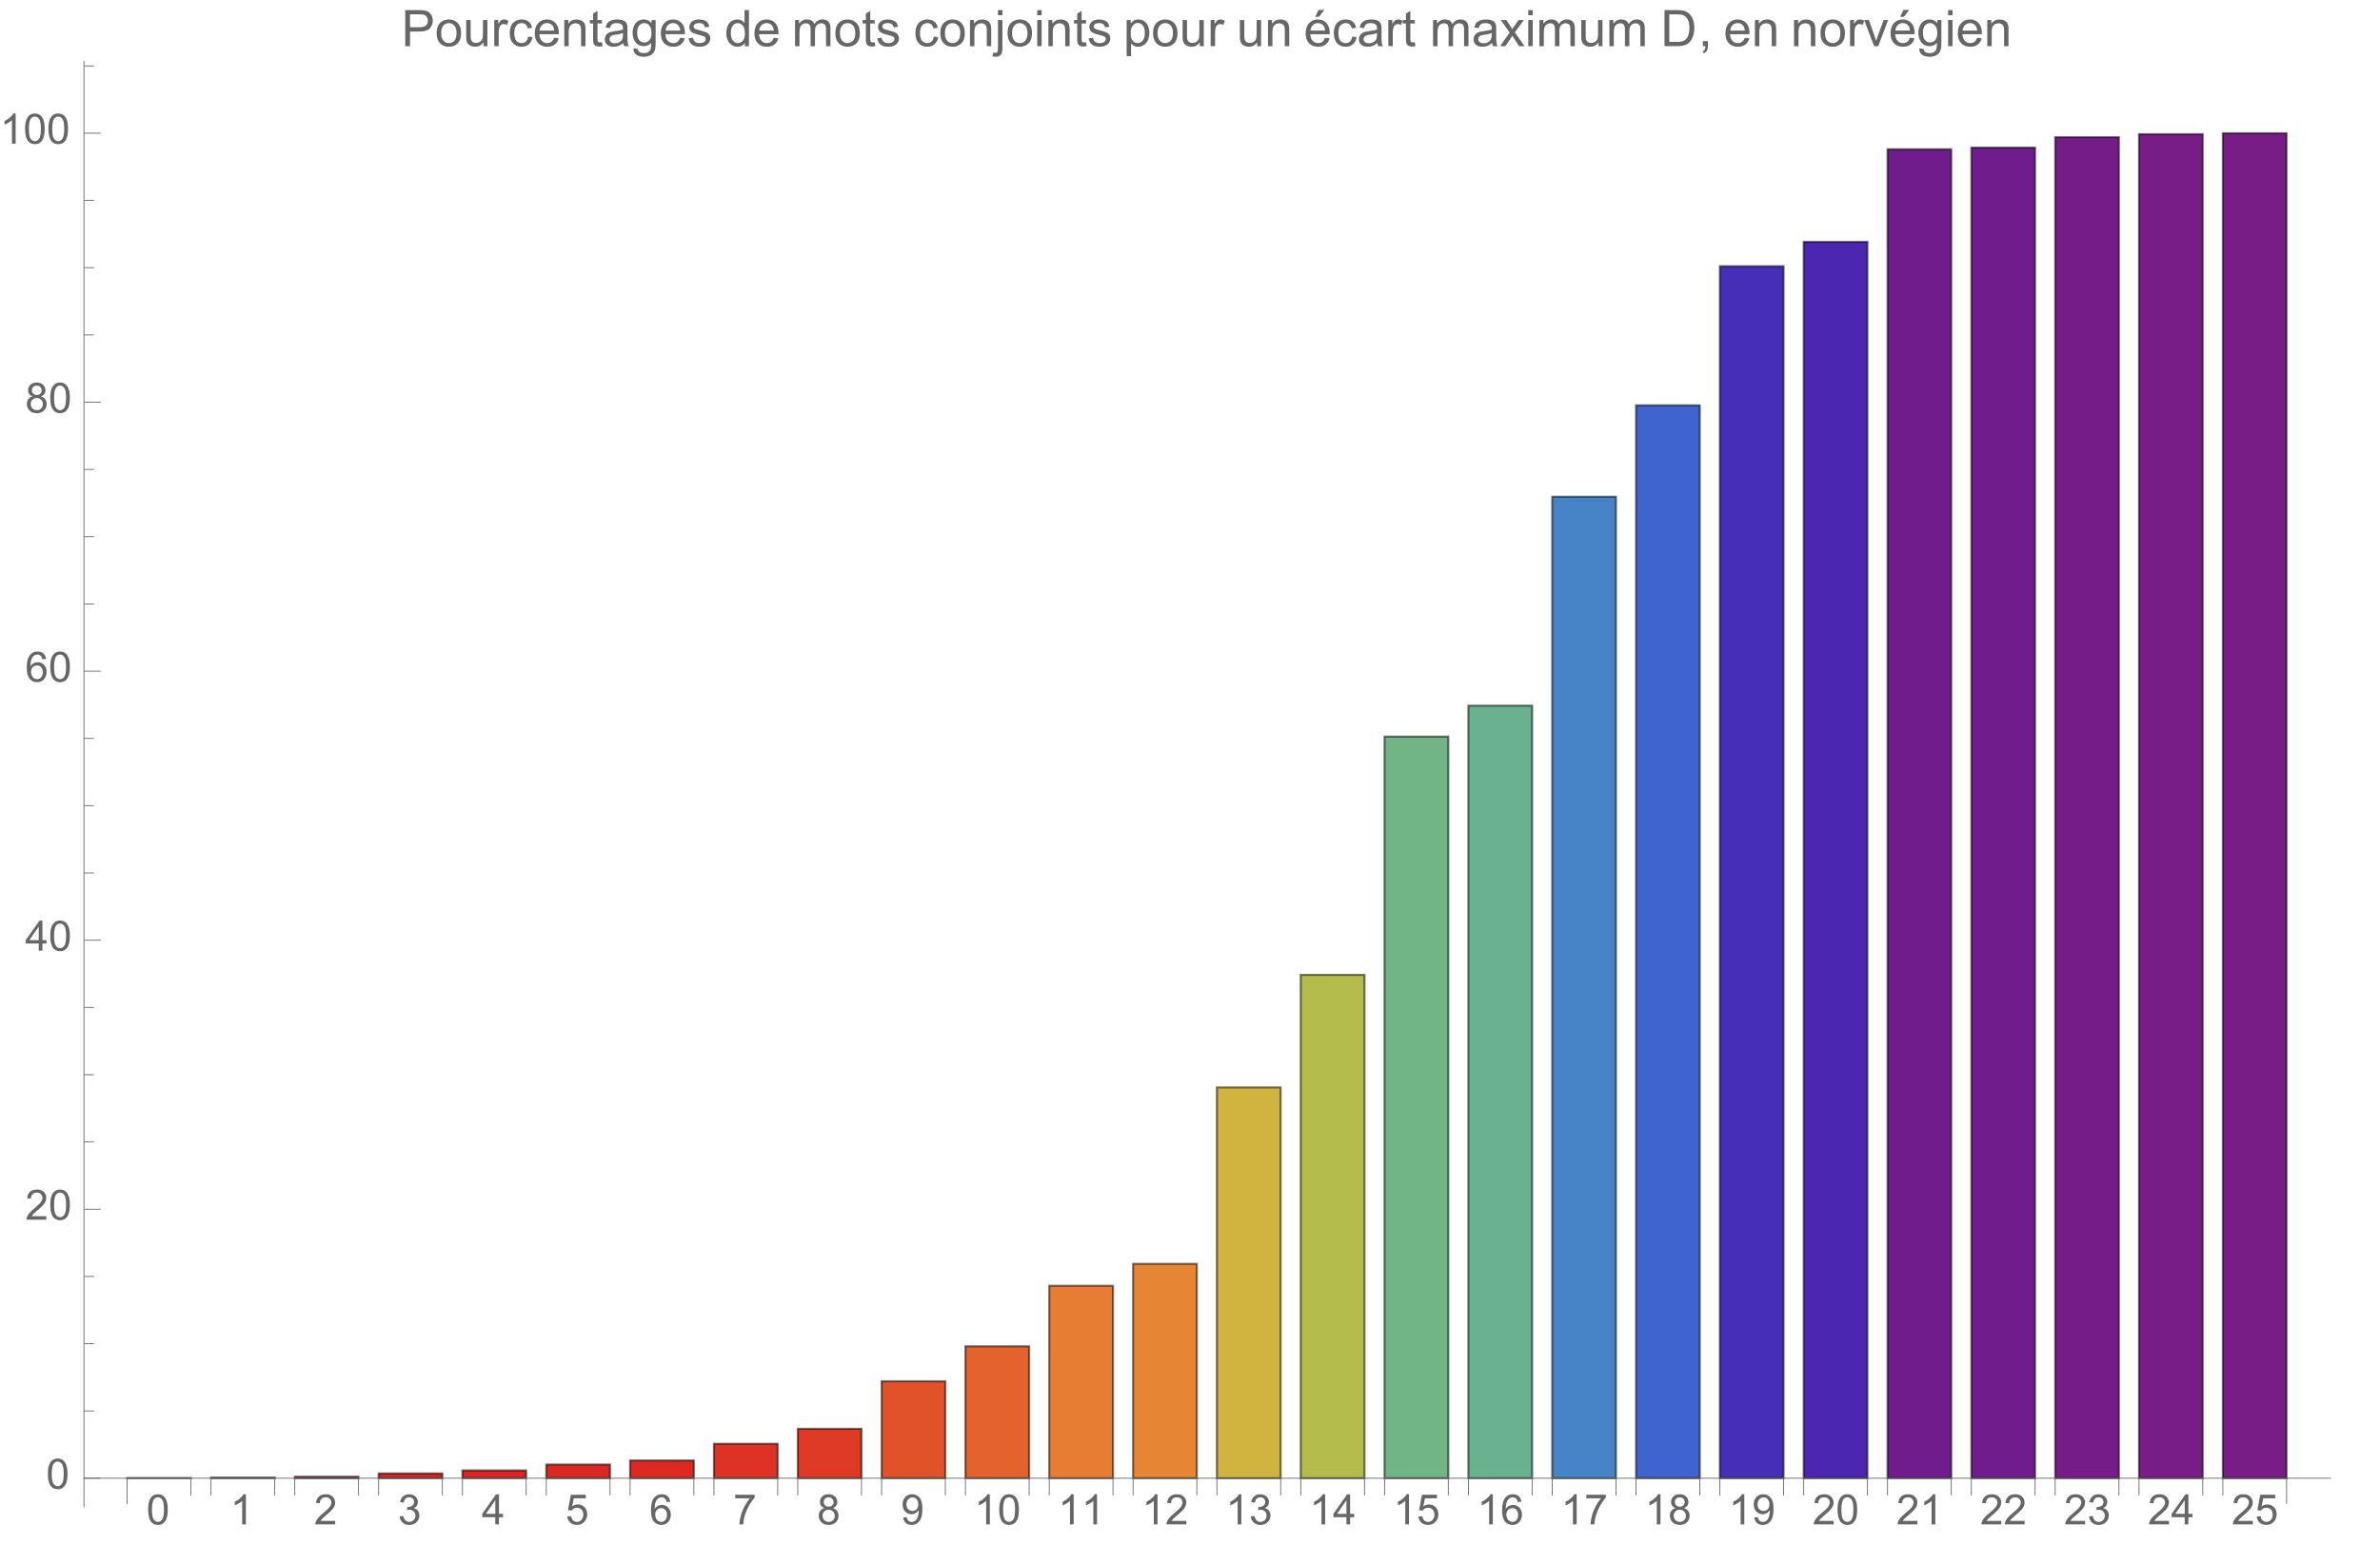 <svg preserveAspectRatio="xMidYMin" viewBox="0 0 567 368" xmlns="http://www.w3.org/2000/svg" xmlns:xlink="http://www.w3.org/1999/xlink"><symbol id="a" overflow="visible"><path d="m.414-3.531c0-.844.09-1.527.262-2.043.176-.516.434-.914.777-1.191.344-.281.773-.422 1.297-.422.383 0 .719.078 1.008.23.289.156.531.379.719.672.188.289.336.645.445 1.062.109.418.16.984.16 1.691 0 .84-.086 1.52-.258 2.035s-.43.914-.773 1.195c-.344.281-.777.422-1.301.422-.691 0-1.234-.246-1.625-.742-.473-.594-.711-1.566-.711-2.91zm.906 0c0 1.176.137 1.957.41 2.348.277.387.613.582 1.02.582.402 0 .742-.195 1.016-.586.277-.391.414-1.172.414-2.344 0-1.18-.137-1.961-.414-2.348-.273-.387-.617-.582-1.027-.582-.402 0-.727.172-.965.516-.305.434-.453 1.238-.453 2.414zm0 0"/></symbol><symbol id="b" overflow="visible"><path d="m3.727 0h-.879v-5.602c-.211.203-.488.406-.832.605-.344.203-.652.355-.926.457v-.852c.492-.23.922-.512 1.289-.84.367-.328.629-.648.781-.957h.566zm0 0"/></symbol><symbol id="c" overflow="visible"><path d="m5.035-.844v.844h-4.73c-.008-.211.027-.414.102-.609.121-.324.312-.641.578-.953s.648-.672 1.148-1.086c.777-.637 1.305-1.141 1.578-1.516.273-.371.41-.723.41-1.055 0-.348-.125-.645-.375-.883-.246-.238-.574-.359-.973-.359-.422 0-.762.129-1.016.383-.254.254-.383.605-.387 1.055l-.902-.094c.062-.672.293-1.188.699-1.539.402-.355.945-.531 1.625-.531.688 0 1.23.191 1.629.57.402.383.602.855.602 1.418 0 .285-.059.566-.176.844-.117.277-.312.566-.582.875-.273.305-.723.727-1.355 1.258-.527.441-.867.742-1.016.902-.148.156-.273.316-.371.477zm0 0"/></symbol><symbol id="d" overflow="visible"><path d="m.422-1.891.875-.117c.102.5.273.859.516 1.078s.539.328.887.328c.414 0 .762-.141 1.047-.43.285-.285.43-.641.43-1.062 0-.406-.133-.738-.395-1-.266-.262-.602-.391-1.008-.391-.164 0-.371.031-.621.094l.098-.77c.059.008.105.012.141.012.375 0 .715-.102 1.012-.297.301-.195.449-.496.449-.902 0-.32-.109-.59-.328-.801-.219-.211-.496-.316-.844-.316-.34 0-.625.105-.852.324-.23.215-.375.535-.441.965l-.879-.156c.109-.59.352-1.047.734-1.371.379-.324.852-.484 1.418-.484.391 0 .75.082 1.082.25.328.168.578.398.754.688.172.289.262.598.262.922 0 .309-.086.594-.25.844-.168.254-.414.457-.738.609.422.098.754.297.988.605.234.309.352.691.352 1.156 0 .625-.23 1.152-.688 1.59-.453.434-1.031.648-1.727.648-.629 0-1.148-.184-1.566-.559-.414-.375-.652-.859-.707-1.457zm0 0"/></symbol><symbol id="e" overflow="visible"><path d="m3.234 0v-1.715h-3.109v-.805l3.27-4.637h.715v4.637h.969v.805h-.969v1.715zm0-2.52v-3.227l-2.242 3.227zm0 0"/></symbol><symbol id="f" overflow="visible"><path d="m.414-1.875.922-.078c.07.449.23.785.477 1.012.25.227.551.34.902.34.422 0 .781-.16 1.074-.477.293-.32.438-.742.438-1.27 0-.504-.141-.898-.422-1.188-.281-.289-.648-.434-1.105-.434-.281 0-.539.062-.766.191-.227.129-.406.297-.535.5l-.828-.105.695-3.68h3.559v.844h-2.855l-.387 1.922c.43-.301.879-.449 1.352-.449.625 0 1.152.215 1.582.648s.645.992.645 1.672c0 .648-.188 1.207-.566 1.68-.457.578-1.086.867-1.879.867-.652 0-1.184-.18-1.594-.547-.41-.363-.648-.848-.707-1.449zm0 0"/></symbol><symbol id="g" overflow="visible"><path d="m4.977-5.406-.875.07c-.078-.344-.188-.598-.332-.754-.238-.25-.531-.375-.879-.375-.281 0-.527.078-.738.234-.277.203-.492.496-.652.883-.16.387-.242.941-.25 1.656.211-.324.469-.562.777-.719.305-.156.625-.234.961-.234.586 0 1.086.215 1.496.648.414.43.617.988.617 1.672 0 .449-.098.867-.289 1.254-.195.383-.461.68-.797.883-.34.207-.727.309-1.156.309-.73 0-1.328-.27-1.789-.809-.461-.539-.695-1.426-.695-2.664 0-1.383.258-2.387.766-3.016.445-.547 1.047-.82 1.805-.82.562 0 1.023.156 1.383.473s.574.754.648 1.309zm-3.59 3.086c0 .305.062.594.191.871.129.277.309.488.539.633.234.145.477.215.73.215.371 0 .688-.148.957-.449.266-.301.398-.707.398-1.219 0-.496-.133-.887-.395-1.172-.262-.285-.598-.426-.996-.426s-.734.141-1.012.426c-.277.285-.414.66-.414 1.121zm0 0"/></symbol><symbol id="h" overflow="visible"><path d="m.473-6.219v-.848h4.637v.684c-.457.484-.91 1.129-1.355 1.934-.449.805-.793 1.633-1.039 2.48-.176.602-.289 1.258-.336 1.969h-.902c.008-.562.117-1.242.328-2.039.211-.797.516-1.57.914-2.309.395-.742.816-1.363 1.262-1.871zm0 0"/></symbol><symbol id="i" overflow="visible"><path d="m1.766-3.883c-.363-.133-.633-.324-.809-.57s-.262-.543-.262-.891c0-.52.184-.957.559-1.312s.875-.531 1.496-.531c.625 0 1.125.18 1.508.543.383.363.57.805.57 1.328 0 .332-.086.621-.262.867-.172.246-.438.434-.793.566.441.145.773.375 1.004.695.23.32.344.699.344 1.141 0 .613-.215 1.129-.648 1.543-.434.418-1.004.625-1.707.625-.707 0-1.277-.207-1.711-.625-.434-.418-.648-.941-.648-1.566 0-.465.117-.855.352-1.168.238-.316.574-.531 1.008-.645zm-.172-1.488c0 .34.105.613.324.832.219.215.504.32.852.32.34 0 .613-.105.832-.32.215-.211.324-.473.324-.781 0-.324-.113-.594-.336-.816-.223-.219-.5-.328-.832-.328-.336 0-.613.105-.836.324-.219.215-.328.469-.328.77zm-.285 3.305c0 .25.059.496.18.73.117.234.293.414.527.543.234.129.488.191.758.191.422 0 .766-.133 1.039-.406.273-.27.41-.613.41-1.027 0-.426-.141-.773-.422-1.051-.281-.277-.633-.414-1.059-.414-.414 0-.754.137-1.027.41-.27.273-.406.613-.406 1.023zm0 0"/></symbol><symbol id="j" overflow="visible"><path d="m.547-1.656.844-.078c.07.398.211.688.41.867.203.18.461.266.777.266.27 0 .508-.062.711-.184.203-.125.371-.289.5-.496.129-.207.238-.484.328-.836.086-.352.133-.711.133-1.078 0-.039-.004-.094-.008-.172-.176.277-.414.504-.719.68-.305.172-.633.262-.988.262-.594 0-1.094-.215-1.504-.645-.41-.43-.617-.996-.617-1.699 0-.727.215-1.312.645-1.754.426-.441.965-.664 1.605-.664.469 0 .895.125 1.277.375.387.25.68.609.879 1.074.203.465.301 1.133.301 2.012 0 .914-.098 1.645-.297 2.188-.199.539-.492.953-.887 1.234-.391.285-.852.426-1.379.426-.559 0-1.016-.156-1.371-.465-.355-.312-.57-.75-.641-1.312zm3.598-3.156c0-.508-.133-.906-.402-1.203-.27-.297-.59-.445-.969-.445-.391 0-.73.16-1.02.48-.289.316-.434.73-.434 1.238 0 .457.137.828.41 1.113.277.285.613.426 1.02.426s.742-.141 1.004-.426c.262-.285.391-.68.391-1.184zm0 0"/></symbol><symbol id="k" overflow="visible"><path d="m.926 0v-8.59h3.238c.57 0 1.008.027 1.309.082.422.07.777.203 1.059.402.285.195.516.473.691.828.172.355.262.746.262 1.172 0 .73-.234 1.348-.699 1.855-.465.504-1.305.758-2.52.758h-2.203v3.492zm1.137-4.508h2.219c.734 0 1.258-.133 1.566-.406.309-.273.465-.66.465-1.156 0-.359-.094-.668-.273-.922-.184-.258-.422-.426-.719-.508-.191-.051-.547-.078-1.062-.078h-2.195zm0 0"/></symbol><symbol id="l" overflow="visible"><path d="m.398-3.109c0-1.152.32-2.008.961-2.562.535-.461 1.188-.691 1.957-.691.855 0 1.555.281 2.098.84.543.562.812 1.336.812 2.324 0 .801-.117 1.43-.359 1.891-.238.457-.59.816-1.047 1.066-.461.254-.961.383-1.504.383-.871 0-1.574-.281-2.113-.836-.535-.559-.805-1.367-.805-2.414zm1.086 0c0 .797.172 1.391.52 1.789.348.395.785.594 1.312.594.523 0 .957-.199 1.309-.598.348-.398.52-1.004.52-1.824 0-.77-.176-1.352-.523-1.746-.352-.398-.785-.598-1.305-.598-.527 0-.965.199-1.312.594-.348.395-.52.992-.52 1.789zm0 0"/></symbol><symbol id="m" overflow="visible"><path d="m4.867 0v-.914c-.484.703-1.141 1.055-1.973 1.055-.367 0-.711-.07-1.027-.211-.32-.141-.555-.316-.711-.531-.152-.211-.262-.473-.324-.781-.043-.207-.066-.535-.066-.984v-3.855h1.055v3.449c0 .551.023.922.066 1.117.066.277.207.492.422.652.215.156.48.238.797.238.316 0 .613-.082.891-.246.277-.16.473-.383.59-.66.113-.281.172-.688.172-1.219v-3.332h1.055v6.223zm0 0"/></symbol><symbol id="n" overflow="visible"><path d="m.781 0v-6.223h.945v.941c.242-.441.469-.73.672-.871.207-.141.43-.211.68-.211.355 0 .715.113 1.082.34l-.363.977c-.258-.152-.516-.227-.773-.227-.23 0-.438.07-.621.207-.184.141-.316.332-.395.578-.117.375-.172.785-.172 1.23v3.258zm0 0"/></symbol><symbol id="o" overflow="visible"><path d="m4.852-2.281 1.039.137c-.113.715-.406 1.273-.871 1.68-.469.402-1.043.605-1.723.605-.852 0-1.535-.277-2.051-.836-.52-.555-.777-1.352-.777-2.391 0-.672.109-1.262.336-1.766.223-.504.559-.883 1.016-1.133.453-.254.949-.379 1.484-.379.676 0 1.227.172 1.656.512.43.344.707.828.828 1.457l-1.023.16c-.098-.418-.273-.734-.52-.945-.25-.211-.551-.316-.902-.316-.531 0-.961.191-1.293.57-.332.383-.496.984-.496 1.809 0 .836.156 1.445.477 1.82.32.379.742.57 1.258.57.414 0 .758-.125 1.035-.383.277-.254.453-.641.527-1.172zm0 0"/></symbol><symbol id="p" overflow="visible"><path d="m5.051-2.004 1.09.137c-.172.637-.492 1.129-.953 1.48-.465.352-1.062.527-1.781.527-.91 0-1.633-.281-2.168-.84-.531-.562-.801-1.348-.801-2.359 0-1.047.273-1.859.812-2.438s1.234-.867 2.094-.867c.832 0 1.516.285 2.039.848.527.566.793 1.367.793 2.391 0 .062-.004.156-.004.281h-4.641c.039.684.23 1.211.578 1.57.348.363.781.547 1.301.547.387 0 .715-.102.988-.305.273-.203.492-.527.652-.973zm-3.465-1.707h3.477c-.047-.523-.18-.914-.398-1.176-.336-.406-.773-.609-1.305-.609-.484 0-.895.16-1.223.488-.332.324-.512.758-.551 1.297zm0 0"/></symbol><symbol id="q" overflow="visible"><path d="m.789 0v-6.223h.953v.887c.457-.684 1.117-1.027 1.977-1.027.375 0 .723.066 1.035.203.316.133.551.309.707.527s.266.48.328.781c.039.195.059.539.059 1.023v3.828h-1.055v-3.785c0-.43-.043-.75-.121-.965-.082-.211-.23-.383-.438-.508-.211-.129-.453-.191-.734-.191-.449 0-.84.145-1.164.426-.328.285-.492.828-.492 1.625v3.398zm0 0"/></symbol><symbol id="r" overflow="visible"><path d="m3.094-.945.152.934c-.297.062-.562.094-.797.094-.383 0-.68-.059-.891-.184-.211-.121-.359-.277-.445-.477-.086-.195-.129-.609-.129-1.242v-3.582h-.773v-.82h.773v-1.543l1.047-.633v2.176h1.062v.82h-1.062v3.637c0 .301.02.496.059.582.035.086.098.152.18.207.086.051.207.074.363.074.117 0 .27-.012.461-.043zm0 0"/></symbol><symbol id="s" overflow="visible"><path d="m4.852-.766c-.391.332-.766.562-1.129.703-.359.137-.746.203-1.16.203-.684 0-1.211-.168-1.578-.5-.367-.336-.551-.762-.551-1.281 0-.305.07-.582.207-.836.141-.25.32-.453.547-.605.223-.152.477-.27.758-.348.207-.055.52-.105.938-.156.852-.102 1.477-.223 1.883-.363.004-.145.004-.238.004-.277 0-.43-.098-.73-.301-.906-.27-.238-.668-.359-1.199-.359-.496 0-.863.09-1.098.262-.238.176-.414.48-.523.926l-1.031-.141c.094-.441.246-.801.461-1.07.215-.273.523-.48.93-.629.406-.145.879-.219 1.414-.219.531 0 .961.062 1.297.188.332.125.574.281.73.473.156.188.266.43.328.719.035.18.051.5.051.969v1.406c0 .98.023 1.602.07 1.863.043.258.133.508.266.746h-1.102c-.109-.219-.18-.477-.211-.766zm-.086-2.359c-.383.156-.961.289-1.727.398-.434.062-.738.133-.918.211-.18.078-.316.195-.418.344-.098.152-.145.32-.145.5 0 .281.105.516.32.703.211.188.523.281.934.281.406 0 .766-.086 1.086-.266.316-.176.547-.422.695-.727.113-.238.172-.594.172-1.055zm0 0"/></symbol><symbol id="t" overflow="visible"><path d="m.598.516 1.027.152c.043.316.16.547.355.691.262.195.621.293 1.074.293.488 0 .863-.098 1.129-.293s.445-.469.539-.82c.055-.215.082-.664.074-1.352-.461.543-1.031.812-1.719.812-.855 0-1.52-.309-1.988-.926-.469-.617-.703-1.355-.703-2.223 0-.594.105-1.141.324-1.641.215-.504.523-.891.934-1.164.406-.273.887-.41 1.438-.41.734 0 1.34.297 1.816.891v-.75h.973v5.379c0 .969-.098 1.656-.297 2.059-.195.406-.508.723-.938.957-.426.234-.953.352-1.578.352-.742 0-1.34-.164-1.801-.5-.457-.332-.676-.836-.66-1.508zm.871-3.738c0 .816.164 1.41.488 1.785s.73.562 1.219.562c.484 0 .891-.184 1.219-.559.328-.371.492-.957.492-1.754 0-.762-.168-1.336-.508-1.723-.336-.387-.746-.582-1.223-.582-.469 0-.867.191-1.195.574-.328.379-.492.945-.492 1.695zm0 0"/></symbol><symbol id="u" overflow="visible"><path d="m.367-1.859 1.047-.164c.059.418.219.742.488.961.266.223.641.336 1.121.336.484 0 .844-.098 1.078-.297.234-.195.352-.43.352-.695 0-.238-.102-.422-.312-.562-.145-.094-.5-.211-1.078-.355-.773-.195-1.309-.363-1.605-.508-.301-.141-.527-.34-.68-.59-.156-.254-.23-.531-.23-.836 0-.277.062-.535.188-.77.129-.238.301-.434.52-.59.164-.121.387-.223.672-.309.281-.082.586-.125.91-.125.488 0 .918.07 1.285.211.371.141.645.332.816.57.176.242.297.562.367.965l-1.031.141c-.047-.32-.184-.57-.41-.75-.223-.18-.543-.27-.949-.27-.484 0-.832.082-1.039.238-.207.16-.312.352-.312.562 0 .137.047.262.133.371.086.113.219.207.402.281.105.039.418.129.934.27.746.199 1.266.363 1.559.488.297.129.527.312.695.555.168.242.254.543.254.902 0 .352-.105.684-.309.992-.207.312-.504.551-.887.723-.387.168-.828.254-1.312.254-.809 0-1.426-.168-1.852-.504-.422-.336-.695-.832-.812-1.496zm0 0"/></symbol><symbol id="v" overflow="visible"><path d="m4.828 0v-.785c-.395.617-.977.926-1.742.926-.496 0-.949-.137-1.367-.41-.414-.273-.738-.656-.965-1.145-.23-.492-.344-1.055-.344-1.691 0-.621.105-1.184.309-1.691.207-.504.52-.891.934-1.164.414-.27.879-.402 1.387-.402.375 0 .711.078 1.004.238.293.156.531.363.715.617v-3.082h1.047v8.59zm-3.336-3.105c0 .797.172 1.395.508 1.785.336.395.73.594 1.188.594.461 0 .852-.188 1.176-.566.32-.375.48-.949.48-1.723 0-.852-.164-1.477-.492-1.875-.328-.398-.73-.602-1.211-.602-.469 0-.859.195-1.176.578-.312.383-.473.984-.473 1.809zm0 0"/></symbol><symbol id="w" overflow="visible"><path d="m.789 0v-6.223h.945v.871c.195-.305.453-.547.781-.734.324-.184.691-.277 1.105-.277.461 0 .84.098 1.133.285.297.191.504.461.625.805.492-.727 1.133-1.09 1.922-1.09.617 0 1.09.172 1.426.512.332.344.496.867.496 1.578v4.273h-1.051v-3.922c0-.422-.031-.723-.102-.91-.066-.184-.191-.332-.371-.449-.18-.113-.391-.168-.633-.168-.438 0-.801.145-1.09.438-.289.289-.434.754-.434 1.395v3.617h-1.055v-4.043c0-.469-.086-.82-.258-1.055s-.453-.352-.844-.352c-.297 0-.57.078-.824.234-.25.156-.434.387-.547.684-.113.301-.172.734-.172 1.305v3.227zm0 0"/></symbol><symbol id="x" overflow="visible"><path d="m.785-7.367v-1.223h1.055v1.223zm-1.336 9.781.199-.898c.211.055.375.086.5.086.215 0 .375-.074.477-.215.105-.145.16-.5.16-1.07v-6.539h1.055v6.562c0 .766-.098 1.301-.301 1.598-.254.391-.672.586-1.266.586-.285 0-.559-.035-.824-.109zm0 0"/></symbol><symbol id="y" overflow="visible"><path d="m.797-7.375v-1.215h1.055v1.215zm0 7.375v-6.223h1.055v6.223zm0 0"/></symbol><symbol id="z" overflow="visible"><path d="m.789 2.383v-8.605h.961v.809c.227-.316.484-.555.77-.711.285-.16.629-.238 1.035-.238.531 0 1 .137 1.406.41s.715.66.922 1.156c.207.5.312 1.047.312 1.641 0 .637-.117 1.207-.344 1.719-.23.508-.562.898-.996 1.172-.438.27-.895.406-1.375.406-.352 0-.668-.074-.945-.223-.281-.148-.512-.336-.691-.562v3.027zm.957-5.461c0 .801.16 1.395.488 1.777.324.383.715.574 1.176.574.469 0 .871-.199 1.203-.594.336-.398.504-1.012.504-1.844 0-.793-.164-1.387-.492-1.781-.324-.395-.715-.594-1.168-.594-.449 0-.848.211-1.191.633-.348.418-.52 1.031-.52 1.828zm0 0"/></symbol><symbol id="A" overflow="visible"><path d="m5.051-2.004 1.09.137c-.172.637-.492 1.129-.953 1.48-.465.352-1.062.527-1.781.527-.91 0-1.633-.281-2.168-.84-.531-.562-.801-1.348-.801-2.359 0-1.047.273-1.859.812-2.438s1.234-.867 2.094-.867c.832 0 1.516.285 2.039.848.527.566.793 1.367.793 2.391 0 .062-.004.156-.004.281h-4.641c.039.684.23 1.211.578 1.57.348.363.781.547 1.301.547.387 0 .715-.102.988-.305.273-.203.492-.527.652-.973zm-3.465-1.707h3.477c-.047-.523-.18-.914-.398-1.176-.336-.406-.773-.609-1.305-.609-.484 0-.895.16-1.223.488-.332.324-.512.758-.551 1.297zm1.141-3.285.777-1.641h1.383l-1.289 1.641zm0 0"/></symbol><symbol id="B" overflow="visible"><path d="m.086 0 2.273-3.234-2.102-2.988h1.32l.953 1.457c.18.277.324.512.434.699.172-.258.332-.488.473-.684l1.051-1.473h1.262l-2.152 2.93 2.316 3.293h-1.297l-1.277-1.934-.34-.52-1.633 2.453zm0 0"/></symbol><symbol id="C" overflow="visible"><path d="m.926 0v-8.59h2.957c.668 0 1.18.043 1.531.121.492.113.914.32 1.258.617.453.383.793.871 1.02 1.469.223.594.336 1.273.336 2.039 0 .652-.074 1.234-.23 1.734-.152.504-.344.922-.586 1.254-.238.328-.496.59-.781.777-.281.191-.625.336-1.023.43-.402.098-.859.148-1.383.148zm1.137-1.016h1.836c.566 0 1.008-.051 1.332-.156.32-.105.578-.254.77-.445.27-.27.48-.633.629-1.086.152-.457.227-1.008.227-1.656 0-.898-.148-1.59-.441-2.07-.297-.484-.656-.805-1.078-.969-.305-.117-.793-.18-1.469-.18h-1.805zm0 0"/></symbol><symbol id="D" overflow="visible"><path d="m1.066 0v-1.203h1.199v1.203c0 .441-.078.797-.234 1.07-.156.27-.402.48-.742.629l-.293-.449c.223-.098.387-.242.492-.434.105-.188.164-.461.176-.816zm0 0"/></symbol><symbol id="E" overflow="visible"><path d="m2.52 0-2.367-6.223h1.113l1.336 3.727c.145.402.277.82.398 1.254.094-.328.227-.723.391-1.184l1.383-3.797h1.086l-2.355 6.223zm0 0"/></symbol><g transform="translate(-66 -5)"><path d="m96.289 357.188v-.059h15.184v.059zm0 0" fill="#db2122" stroke="#db2122" stroke-linecap="square" stroke-miterlimit="3.25" stroke-width=".03"/><path d="m96.289 357.188v-.059h15.184v.059zm0 0" style="fill:none;stroke-width:.5;stroke-linecap:square;stroke:#000;stroke-opacity:.518;stroke-miterlimit:3.25"/><path d="m116.262 357.188v-.184h15.184v.184zm0 0" fill="#db2222" stroke="#db2222" stroke-linecap="square" stroke-miterlimit="3.25" stroke-width=".03"/><path d="m116.262 357.188v-.184h15.184v.184zm0 0" style="fill:none;stroke-width:.5;stroke-linecap:square;stroke:#000;stroke-opacity:.518;stroke-miterlimit:3.25"/><path d="m136.23 357.188v-.363h15.184v.363zm0 0" fill="#db2222" stroke="#db2222" stroke-linecap="square" stroke-miterlimit="3.25" stroke-width=".03"/><path d="m136.23 357.188v-.363h15.184v.363zm0 0" style="fill:none;stroke-width:.5;stroke-linecap:square;stroke:#000;stroke-opacity:.518;stroke-miterlimit:3.25"/><path d="m156.203 357.188v-1.141h15.184v1.141zm0 0" fill="#db2422" stroke="#db2422" stroke-linecap="square" stroke-miterlimit="3.25" stroke-width=".03"/><path d="m156.203 357.188v-1.141h15.184v1.141zm0 0" style="fill:none;stroke-width:.5;stroke-linecap:square;stroke:#000;stroke-opacity:.518;stroke-miterlimit:3.25"/><path d="m176.172 357.188v-1.867h15.184v1.867zm0 0" fill="#db2522" stroke="#db2522" stroke-linecap="square" stroke-miterlimit="3.25" stroke-width=".03"/><path d="m176.172 357.188v-1.867h15.184v1.867zm0 0" style="fill:none;stroke-width:.5;stroke-linecap:square;stroke:#000;stroke-opacity:.518;stroke-miterlimit:3.25"/><path d="m196.145 357.188v-3.266h15.184v3.266zm0 0" fill="#db2823" stroke="#db2823" stroke-linecap="square" stroke-miterlimit="3.25" stroke-width=".03"/><path d="m196.145 357.188v-3.266h15.184v3.266zm0 0" style="fill:none;stroke-width:.5;stroke-linecap:square;stroke:#000;stroke-opacity:.518;stroke-miterlimit:3.25"/><path d="m216.113 357.188v-4.238h15.184v4.238zm0 0" fill="#dc2a23" stroke="#dc2a23" stroke-linecap="square" stroke-miterlimit="3.25" stroke-width=".03"/><path d="m216.113 357.188v-4.238h15.184v4.238zm0 0" style="fill:none;stroke-width:.5;stroke-linecap:square;stroke:#000;stroke-opacity:.518;stroke-miterlimit:3.25"/><path d="m236.086 357.188v-8.211h15.184v8.211zm0 0" fill="#dd3225" stroke="#dd3225" stroke-linecap="square" stroke-miterlimit="3.25" stroke-width=".03"/><path d="m236.086 357.188v-8.211h15.184v8.211zm0 0" style="fill:none;stroke-width:.5;stroke-linecap:square;stroke:#000;stroke-opacity:.518;stroke-miterlimit:3.25"/><path d="m256.055 357.188v-11.777h15.184v11.777zm0 0" fill="#de3a26" stroke="#de3a26" stroke-linecap="square" stroke-miterlimit="3.25" stroke-width=".03"/><path d="m256.055 357.188v-11.777h15.184v11.777zm0 0" style="fill:none;stroke-width:.5;stroke-linecap:square;stroke:#000;stroke-opacity:.518;stroke-miterlimit:3.25"/><path d="m276.027 357.188v-23.105h15.184v23.105zm0 0" fill="#e1512a" stroke="#e1512a" stroke-linecap="square" stroke-miterlimit="3.25" stroke-width=".03"/><path d="m276.027 357.188v-23.105h15.184v23.105zm0 0" style="fill:none;stroke-width:.5;stroke-linecap:square;stroke:#000;stroke-opacity:.518;stroke-miterlimit:3.25"/><path d="m295.996 357.188v-31.43h15.184v31.43zm0 0" fill="#e3622d" stroke="#e3622d" stroke-linecap="square" stroke-miterlimit="3.25" stroke-width=".03"/><path d="m295.996 357.188v-31.43h15.184v31.43zm0 0" style="fill:none;stroke-width:.5;stroke-linecap:square;stroke:#000;stroke-opacity:.518;stroke-miterlimit:3.25"/><path d="m315.969 357.188v-45.859h15.184v45.859zm0 0" fill="#e67d33" stroke="#e67d33" stroke-linecap="square" stroke-miterlimit="3.25" stroke-width=".03"/><path d="m315.969 357.188v-45.859h15.184v45.859zm0 0" style="fill:none;stroke-width:.5;stroke-linecap:square;stroke:#000;stroke-opacity:.518;stroke-miterlimit:3.25"/><path d="m335.941 357.188v-51.074h15.184v51.074zm0 0" fill="#e68634" stroke="#e68634" stroke-linecap="square" stroke-miterlimit="3.25" stroke-width=".03"/><path d="m335.941 357.188v-51.074h15.184v51.074zm0 0" style="fill:none;stroke-width:.5;stroke-linecap:square;stroke:#000;stroke-opacity:.518;stroke-miterlimit:3.25"/><path d="m355.91 357.188v-93.105h15.184v93.105zm0 0" fill="#d1b340" stroke="#d1b340" stroke-linecap="square" stroke-miterlimit="3.25" stroke-width=".03"/><path d="m355.91 357.188v-93.105h15.184v93.105zm0 0" style="fill:none;stroke-width:.5;stroke-linecap:square;stroke:#000;stroke-opacity:.518;stroke-miterlimit:3.25"/><path d="m375.883 357.188v-119.93h15.184v119.93zm0 0" fill="#b4bd4c" stroke="#b4bd4c" stroke-linecap="square" stroke-miterlimit="3.25" stroke-width=".03"/><path d="m375.883 357.188v-119.93h15.184v119.93zm0 0" style="fill:none;stroke-width:.5;stroke-linecap:square;stroke:#000;stroke-opacity:.518;stroke-miterlimit:3.25"/><path d="m395.852 357.188v-176.691h15.184v176.691zm0 0" fill="#71b485" stroke="#71b485" stroke-linecap="square" stroke-miterlimit="3.25" stroke-width=".03"/><path d="m395.852 357.188v-176.691h15.184v176.691zm0 0" style="fill:none;stroke-width:.5;stroke-linecap:square;stroke:#000;stroke-opacity:.518;stroke-miterlimit:3.25"/><path d="m415.824 357.188v-184.062h15.184v184.062zm0 0" fill="#6ab18f" stroke="#6ab18f" stroke-linecap="square" stroke-miterlimit="3.25" stroke-width=".03"/><path d="m415.824 357.188v-184.062h15.184v184.062zm0 0" style="fill:none;stroke-width:.5;stroke-linecap:square;stroke:#000;stroke-opacity:.518;stroke-miterlimit:3.25"/><path d="m435.793 357.188v-233.844h15.184v233.844zm0 0" fill="#4784c7" stroke="#4784c7" stroke-linecap="square" stroke-miterlimit="3.25" stroke-width=".03"/><path d="m435.793 357.188v-233.844h15.184v233.844zm0 0" style="fill:none;stroke-width:.5;stroke-linecap:square;stroke:#000;stroke-opacity:.518;stroke-miterlimit:3.25"/><path d="m455.766 357.188v-255.621h15.184v255.621zm0 0" fill="#4064cf" stroke="#4064cf" stroke-linecap="square" stroke-miterlimit="3.25" stroke-width=".03"/><path d="m455.766 357.188v-255.621h15.184v255.621zm0 0" style="fill:none;stroke-width:.5;stroke-linecap:square;stroke:#000;stroke-opacity:.518;stroke-miterlimit:3.25"/><path d="m475.734 357.188v-288.766h15.184v288.766zm0 0" fill="#462eb9" stroke="#462eb9" stroke-linecap="square" stroke-miterlimit="3.25" stroke-width=".03"/><path d="m475.734 357.188v-288.766h15.184v288.766zm0 0" style="fill:none;stroke-width:.5;stroke-linecap:square;stroke:#000;stroke-opacity:.518;stroke-miterlimit:3.25"/><path d="m495.707 357.188v-294.578h15.184v294.578zm0 0" fill="#4b26b1" stroke="#4b26b1" stroke-linecap="square" stroke-miterlimit="3.25" stroke-width=".03"/><path d="m495.707 357.188v-294.578h15.184v294.578zm0 0" style="fill:none;stroke-width:.5;stroke-linecap:square;stroke:#000;stroke-opacity:.518;stroke-miterlimit:3.25"/><path d="m515.68 357.188v-316.633h15.184v316.633zm0 0" fill="#701c8d" stroke="#701c8d" stroke-linecap="square" stroke-miterlimit="3.25" stroke-width=".03"/><path d="m515.68 357.188v-316.633h15.184v316.633zm0 0" style="fill:none;stroke-width:.5;stroke-linecap:square;stroke:#000;stroke-opacity:.518;stroke-miterlimit:3.25"/><path d="m535.648 357.188v-317.035h15.184v317.035zm0 0" fill="#711c8c" stroke="#711c8c" stroke-linecap="square" stroke-miterlimit="3.25" stroke-width=".03"/><path d="m535.648 357.188v-317.035h15.184v317.035zm0 0" style="fill:none;stroke-width:.5;stroke-linecap:square;stroke:#000;stroke-opacity:.518;stroke-miterlimit:3.25"/><path d="m555.621 357.188v-319.516h15.184v319.516zm0 0" fill="#761c88" stroke="#761c88" stroke-linecap="square" stroke-miterlimit="3.25" stroke-width=".03"/><path d="m555.621 357.188v-319.516h15.184v319.516zm0 0" style="fill:none;stroke-width:.5;stroke-linecap:square;stroke:#000;stroke-opacity:.518;stroke-miterlimit:3.25"/><path d="m575.59 357.188v-320.23h15.184v320.23zm0 0" fill="#781c87" stroke="#781c87" stroke-linecap="square" stroke-miterlimit="3.25" stroke-width=".03"/><path d="m575.59 357.188v-320.23h15.184v320.23zm0 0" style="fill:none;stroke-width:.5;stroke-linecap:square;stroke:#000;stroke-opacity:.518;stroke-miterlimit:3.25"/><path d="m595.562 357.188v-320.457h15.184v320.457zm0 0" fill="#781c86" stroke="#781c86" stroke-linecap="square" stroke-miterlimit="3.25" stroke-width=".03"/><path d="m595.562 357.188v-320.457h15.184v320.457zm0 0" style="fill:none;stroke-width:.5;stroke-linecap:square;stroke:#000;stroke-opacity:.518;stroke-miterlimit:3.25"/><path d="m86 357.188h535.238" fill="none" stroke="#666" stroke-linecap="square" stroke-miterlimit="3.25" stroke-width=".2"/><path d="m96.289 357.188v6" fill="none" stroke="#666" stroke-linecap="square" stroke-miterlimit="3.25" stroke-width=".2"/><path d="m610.746 357.188v6" fill="none" stroke="#666" stroke-linecap="square" stroke-miterlimit="3.25" stroke-width=".2"/><path d="m111.473 357.188v4" fill="none" stroke="#666" stroke-linecap="square" stroke-miterlimit="3.25" stroke-width=".2"/><path d="m116.262 357.188v4" fill="none" stroke="#666" stroke-linecap="square" stroke-miterlimit="3.25" stroke-width=".2"/><path d="m131.445 357.188v4" fill="none" stroke="#666" stroke-linecap="square" stroke-miterlimit="3.25" stroke-width=".2"/><path d="m136.23 357.188v4" fill="none" stroke="#666" stroke-linecap="square" stroke-miterlimit="3.25" stroke-width=".2"/><path d="m151.414 357.188v4" fill="none" stroke="#666" stroke-linecap="square" stroke-miterlimit="3.25" stroke-width=".2"/><path d="m156.203 357.188v4" fill="none" stroke="#666" stroke-linecap="square" stroke-miterlimit="3.25" stroke-width=".2"/><path d="m171.387 357.188v4" fill="none" stroke="#666" stroke-linecap="square" stroke-miterlimit="3.25" stroke-width=".2"/><path d="m176.172 357.188v4" fill="none" stroke="#666" stroke-linecap="square" stroke-miterlimit="3.25" stroke-width=".2"/><path d="m191.355 357.188v4" fill="none" stroke="#666" stroke-linecap="square" stroke-miterlimit="3.25" stroke-width=".2"/><path d="m196.145 357.188v4" fill="none" stroke="#666" stroke-linecap="square" stroke-miterlimit="3.25" stroke-width=".2"/><path d="m211.328 357.188v4" fill="none" stroke="#666" stroke-linecap="square" stroke-miterlimit="3.25" stroke-width=".2"/><path d="m216.113 357.188v4" fill="none" stroke="#666" stroke-linecap="square" stroke-miterlimit="3.25" stroke-width=".2"/><path d="m231.297 357.188v4" fill="none" stroke="#666" stroke-linecap="square" stroke-miterlimit="3.25" stroke-width=".2"/><path d="m236.086 357.188v4" fill="none" stroke="#666" stroke-linecap="square" stroke-miterlimit="3.25" stroke-width=".2"/><path d="m251.27 357.188v4" fill="none" stroke="#666" stroke-linecap="square" stroke-miterlimit="3.25" stroke-width=".2"/><path d="m256.055 357.188v4" fill="none" stroke="#666" stroke-linecap="square" stroke-miterlimit="3.25" stroke-width=".2"/><path d="m271.238 357.188v4" fill="none" stroke="#666" stroke-linecap="square" stroke-miterlimit="3.25" stroke-width=".2"/><path d="m276.027 357.188v4" fill="none" stroke="#666" stroke-linecap="square" stroke-miterlimit="3.25" stroke-width=".2"/><path d="m291.211 357.188v4" fill="none" stroke="#666" stroke-linecap="square" stroke-miterlimit="3.25" stroke-width=".2"/><path d="m295.996 357.188v4" fill="none" stroke="#666" stroke-linecap="square" stroke-miterlimit="3.25" stroke-width=".2"/><path d="m311.18 357.188v4" fill="none" stroke="#666" stroke-linecap="square" stroke-miterlimit="3.25" stroke-width=".2"/><path d="m315.969 357.188v4" fill="none" stroke="#666" stroke-linecap="square" stroke-miterlimit="3.25" stroke-width=".2"/><path d="m331.152 357.188v4" fill="none" stroke="#666" stroke-linecap="square" stroke-miterlimit="3.25" stroke-width=".2"/><path d="m335.941 357.188v4" fill="none" stroke="#666" stroke-linecap="square" stroke-miterlimit="3.25" stroke-width=".2"/><path d="m351.125 357.188v4" fill="none" stroke="#666" stroke-linecap="square" stroke-miterlimit="3.25" stroke-width=".2"/><path d="m355.91 357.188v4" fill="none" stroke="#666" stroke-linecap="square" stroke-miterlimit="3.25" stroke-width=".2"/><path d="m371.094 357.188v4" fill="none" stroke="#666" stroke-linecap="square" stroke-miterlimit="3.25" stroke-width=".2"/><path d="m375.883 357.188v4" fill="none" stroke="#666" stroke-linecap="square" stroke-miterlimit="3.25" stroke-width=".2"/><path d="m391.066 357.188v4" fill="none" stroke="#666" stroke-linecap="square" stroke-miterlimit="3.25" stroke-width=".2"/><path d="m395.852 357.188v4" fill="none" stroke="#666" stroke-linecap="square" stroke-miterlimit="3.25" stroke-width=".2"/><path d="m411.035 357.188v4" fill="none" stroke="#666" stroke-linecap="square" stroke-miterlimit="3.25" stroke-width=".2"/><path d="m415.824 357.188v4" fill="none" stroke="#666" stroke-linecap="square" stroke-miterlimit="3.25" stroke-width=".2"/><path d="m431.008 357.188v4" fill="none" stroke="#666" stroke-linecap="square" stroke-miterlimit="3.25" stroke-width=".2"/><path d="m435.793 357.188v4" fill="none" stroke="#666" stroke-linecap="square" stroke-miterlimit="3.25" stroke-width=".2"/><path d="m450.977 357.188v4" fill="none" stroke="#666" stroke-linecap="square" stroke-miterlimit="3.25" stroke-width=".2"/><path d="m455.766 357.188v4" fill="none" stroke="#666" stroke-linecap="square" stroke-miterlimit="3.25" stroke-width=".2"/><path d="m470.949 357.188v4" fill="none" stroke="#666" stroke-linecap="square" stroke-miterlimit="3.25" stroke-width=".2"/><path d="m475.734 357.188v4" fill="none" stroke="#666" stroke-linecap="square" stroke-miterlimit="3.25" stroke-width=".2"/><path d="m490.918 357.188v4" fill="none" stroke="#666" stroke-linecap="square" stroke-miterlimit="3.25" stroke-width=".2"/><path d="m495.707 357.188v4" fill="none" stroke="#666" stroke-linecap="square" stroke-miterlimit="3.25" stroke-width=".2"/><path d="m510.891 357.188v4" fill="none" stroke="#666" stroke-linecap="square" stroke-miterlimit="3.25" stroke-width=".2"/><path d="m515.68 357.188v4" fill="none" stroke="#666" stroke-linecap="square" stroke-miterlimit="3.25" stroke-width=".2"/><path d="m530.863 357.188v4" fill="none" stroke="#666" stroke-linecap="square" stroke-miterlimit="3.25" stroke-width=".2"/><path d="m535.648 357.188v4" fill="none" stroke="#666" stroke-linecap="square" stroke-miterlimit="3.25" stroke-width=".2"/><path d="m550.832 357.188v4" fill="none" stroke="#666" stroke-linecap="square" stroke-miterlimit="3.25" stroke-width=".2"/><path d="m555.621 357.188v4" fill="none" stroke="#666" stroke-linecap="square" stroke-miterlimit="3.25" stroke-width=".2"/><path d="m570.805 357.188v4" fill="none" stroke="#666" stroke-linecap="square" stroke-miterlimit="3.25" stroke-width=".2"/><path d="m575.59 357.188v4" fill="none" stroke="#666" stroke-linecap="square" stroke-miterlimit="3.25" stroke-width=".2"/><path d="m590.773 357.188v4" fill="none" stroke="#666" stroke-linecap="square" stroke-miterlimit="3.25" stroke-width=".2"/><path d="m595.562 357.188v4" fill="none" stroke="#666" stroke-linecap="square" stroke-miterlimit="3.25" stroke-width=".2"/></g><use fill="#666" x="34.881" xlink:href="#a" y="363.188"/><use fill="#666" x="54.852" xlink:href="#b" y="363.188"/><use fill="#666" x="74.823" xlink:href="#c" y="363.188"/><use fill="#666" x="94.794" xlink:href="#d" y="363.188"/><use fill="#666" x="114.764" xlink:href="#e" y="363.188"/><use fill="#666" x="134.735" xlink:href="#f" y="363.188"/><use fill="#666" x="154.706" xlink:href="#g" y="363.188"/><use fill="#666" x="174.677" xlink:href="#h" y="363.188"/><use fill="#666" x="194.648" xlink:href="#i" y="363.188"/><use fill="#666" x="214.619" xlink:href="#j" y="363.188"/><g fill="#666"><use x="232.09" xlink:href="#b" y="363.188"/><use x="237.651" xlink:href="#a" y="363.188"/></g><g fill="#666"><use x="252.061" xlink:href="#b" y="363.188"/><use x="257.622" xlink:href="#b" y="363.188"/></g><g fill="#666"><use x="272.032" xlink:href="#b" y="363.188"/><use x="277.593" xlink:href="#c" y="363.188"/></g><g fill="#666"><use x="292.002" xlink:href="#b" y="363.188"/><use x="297.564" xlink:href="#d" y="363.188"/></g><g fill="#666"><use x="311.973" xlink:href="#b" y="363.188"/><use x="317.535" xlink:href="#e" y="363.188"/></g><g fill="#666"><use x="331.944" xlink:href="#b" y="363.188"/><use x="337.506" xlink:href="#f" y="363.188"/></g><g fill="#666"><use x="351.915" xlink:href="#b" y="363.188"/><use x="357.477" xlink:href="#g" y="363.188"/></g><g fill="#666"><use x="371.886" xlink:href="#b" y="363.188"/><use x="377.448" xlink:href="#h" y="363.188"/></g><g fill="#666"><use x="391.857" xlink:href="#b" y="363.188"/><use x="397.418" xlink:href="#i" y="363.188"/></g><g fill="#666"><use x="411.828" xlink:href="#b" y="363.188"/><use x="417.389" xlink:href="#j" y="363.188"/></g><g fill="#666"><use x="431.799" xlink:href="#c" y="363.188"/><use x="437.36" xlink:href="#a" y="363.188"/></g><g fill="#666"><use x="451.77" xlink:href="#c" y="363.188"/><use x="457.331" xlink:href="#b" y="363.188"/></g><g fill="#666"><use x="471.74" xlink:href="#c" y="363.188"/><use x="477.302" xlink:href="#c" y="363.188"/></g><g fill="#666"><use x="491.711" xlink:href="#c" y="363.188"/><use x="497.273" xlink:href="#d" y="363.188"/></g><g fill="#666"><use x="511.682" xlink:href="#c" y="363.188"/><use x="517.244" xlink:href="#e" y="363.188"/></g><g fill="#666"><use x="531.653" xlink:href="#c" y="363.188"/><use x="537.215" xlink:href="#f" y="363.188"/></g><path d="m86 357.188h4" fill="none" stroke="#666" stroke-miterlimit="3.25" stroke-width=".2" transform="translate(-66 -5)"/><use fill="#666" x="11" xlink:href="#a" y="354.688"/><path d="m86 341.164h2.398" fill="none" stroke="#666" stroke-miterlimit="3.25" stroke-width=".2" transform="translate(-66 -5)"/><path d="m86 325.141h2.398" fill="none" stroke="#666" stroke-miterlimit="3.25" stroke-width=".2" transform="translate(-66 -5)"/><path d="m86 309.117h2.398" fill="none" stroke="#666" stroke-miterlimit="3.25" stroke-width=".2" transform="translate(-66 -5)"/><path d="m86 293.098h4" fill="none" stroke="#666" stroke-miterlimit="3.25" stroke-width=".2" transform="translate(-66 -5)"/><g fill="#666"><use x="6" xlink:href="#c" y="290.596"/><use x="11.562" xlink:href="#a" y="290.596"/></g><path d="m86 277.074h2.398" fill="none" stroke="#666" stroke-miterlimit="3.25" stroke-width=".2" transform="translate(-66 -5)"/><path d="m86 261.051h2.398" fill="none" stroke="#666" stroke-miterlimit="3.25" stroke-width=".2" transform="translate(-66 -5)"/><path d="m86 245.027h2.398" fill="none" stroke="#666" stroke-miterlimit="3.25" stroke-width=".2" transform="translate(-66 -5)"/><path d="m86 229.004h4" fill="none" stroke="#666" stroke-miterlimit="3.25" stroke-width=".2" transform="translate(-66 -5)"/><g fill="#666"><use x="6" xlink:href="#e" y="226.504"/><use x="11.562" xlink:href="#a" y="226.504"/></g><path d="m86 212.98h2.398" fill="none" stroke="#666" stroke-miterlimit="3.25" stroke-width=".2" transform="translate(-66 -5)"/><path d="m86 196.957h2.398" fill="none" stroke="#666" stroke-miterlimit="3.25" stroke-width=".2" transform="translate(-66 -5)"/><path d="m86 180.934h2.398" fill="none" stroke="#666" stroke-miterlimit="3.25" stroke-width=".2" transform="translate(-66 -5)"/><path d="m86 164.914h4" fill="none" stroke="#666" stroke-miterlimit="3.25" stroke-width=".2" transform="translate(-66 -5)"/><g fill="#666"><use x="6" xlink:href="#g" y="162.413"/><use x="11.562" xlink:href="#a" y="162.413"/></g><path d="m86 148.891h2.398" fill="none" stroke="#666" stroke-miterlimit="3.25" stroke-width=".2" transform="translate(-66 -5)"/><path d="m86 132.867h2.398" fill="none" stroke="#666" stroke-miterlimit="3.25" stroke-width=".2" transform="translate(-66 -5)"/><path d="m86 116.844h2.398" fill="none" stroke="#666" stroke-miterlimit="3.25" stroke-width=".2" transform="translate(-66 -5)"/><path d="m86 100.82h4" fill="none" stroke="#666" stroke-miterlimit="3.25" stroke-width=".2" transform="translate(-66 -5)"/><g fill="#666"><use x="6" xlink:href="#i" y="98.321"/><use x="11.562" xlink:href="#a" y="98.321"/></g><path d="m86 84.797h2.398" fill="none" stroke="#666" stroke-miterlimit="3.25" stroke-width=".2" transform="translate(-66 -5)"/><path d="m86 68.773h2.398" fill="none" stroke="#666" stroke-miterlimit="3.25" stroke-width=".2" transform="translate(-66 -5)"/><path d="m86 52.75h2.398" fill="none" stroke="#666" stroke-miterlimit="3.25" stroke-width=".2" transform="translate(-66 -5)"/><path d="m86 36.73h4" fill="none" stroke="#666" stroke-miterlimit="3.25" stroke-width=".2" transform="translate(-66 -5)"/><g fill="#666"><use xlink:href="#b" y="34.229"/><use x="5.562" xlink:href="#a" y="34.229"/><use x="11.123" xlink:href="#a" y="34.229"/></g><path d="m86 20.707h2.398" fill="none" stroke="#666" stroke-miterlimit="3.25" stroke-width=".2" transform="translate(-66 -5)"/><path d="m86 364.078v-344.578" fill="none" stroke="#666" stroke-miterlimit="3.25" stroke-width=".2" transform="translate(-66 -5)"/><g fill="#666"><use x="95.62" xlink:href="#k" y="11"/><use x="103.624" xlink:href="#l" y="11"/><use x="110.298" xlink:href="#m" y="11"/><use x="116.971" xlink:href="#n" y="11"/><use x="120.968" xlink:href="#o" y="11"/><use x="126.968" xlink:href="#p" y="11"/><use x="133.641" xlink:href="#q" y="11"/><use x="140.315" xlink:href="#r" y="11"/><use x="143.649" xlink:href="#s" y="11"/><use x="150.323" xlink:href="#t" y="11"/><use x="156.997" xlink:href="#p" y="11"/><use x="163.671" xlink:href="#u" y="11"/></g><g fill="#666"><use x="172.62" xlink:href="#v" y="11"/><use x="179.294" xlink:href="#p" y="11"/></g><g fill="#666"><use x="188.62" xlink:href="#w" y="11"/><use x="198.616" xlink:href="#l" y="11"/><use x="205.29" xlink:href="#r" y="11"/><use x="208.624" xlink:href="#u" y="11"/></g><g fill="#666"><use x="217.62" xlink:href="#o" y="11"/><use x="223.62" xlink:href="#l" y="11"/><use x="230.294" xlink:href="#q" y="11"/><use x="236.968" xlink:href="#x" y="11"/><use x="239.634" xlink:href="#l" y="11"/><use x="246.307" xlink:href="#y" y="11"/><use x="248.973" xlink:href="#q" y="11"/><use x="255.647" xlink:href="#r" y="11"/><use x="258.981" xlink:href="#u" y="11"/></g><g fill="#666"><use x="267.62" xlink:href="#z" y="11"/><use x="274.294" xlink:href="#l" y="11"/><use x="280.968" xlink:href="#m" y="11"/><use x="287.641" xlink:href="#n" y="11"/></g><g fill="#666"><use x="294.62" xlink:href="#m" y="11"/><use x="301.294" xlink:href="#q" y="11"/></g><g fill="#666"><use x="310.62" xlink:href="#A" y="11"/><use x="317.294" xlink:href="#o" y="11"/><use x="323.294" xlink:href="#s" y="11"/><use x="329.968" xlink:href="#n" y="11"/><use x="333.964" xlink:href="#r" y="11"/></g><g fill="#666"><use x="340.62" xlink:href="#w" y="11"/><use x="350.616" xlink:href="#s" y="11"/><use x="357.29" xlink:href="#B" y="11"/><use x="363.29" xlink:href="#y" y="11"/><use x="365.956" xlink:href="#w" y="11"/><use x="375.952" xlink:href="#m" y="11"/><use x="382.626" xlink:href="#w" y="11"/></g><use fill="#666" x="395.62" xlink:href="#C" y="11"/><use fill="#666" x="404.62" xlink:href="#D" y="11"/><g fill="#666"><use x="410.62" xlink:href="#p" y="11"/><use x="417.294" xlink:href="#q" y="11"/></g><g fill="#666"><use x="426.62" xlink:href="#q" y="11"/><use x="433.294" xlink:href="#l" y="11"/><use x="439.968" xlink:href="#n" y="11"/><use x="443.964" xlink:href="#E" y="11"/><use x="449.964" xlink:href="#A" y="11"/><use x="456.637" xlink:href="#t" y="11"/><use x="463.311" xlink:href="#y" y="11"/><use x="465.977" xlink:href="#p" y="11"/><use x="472.651" xlink:href="#q" y="11"/></g></svg>